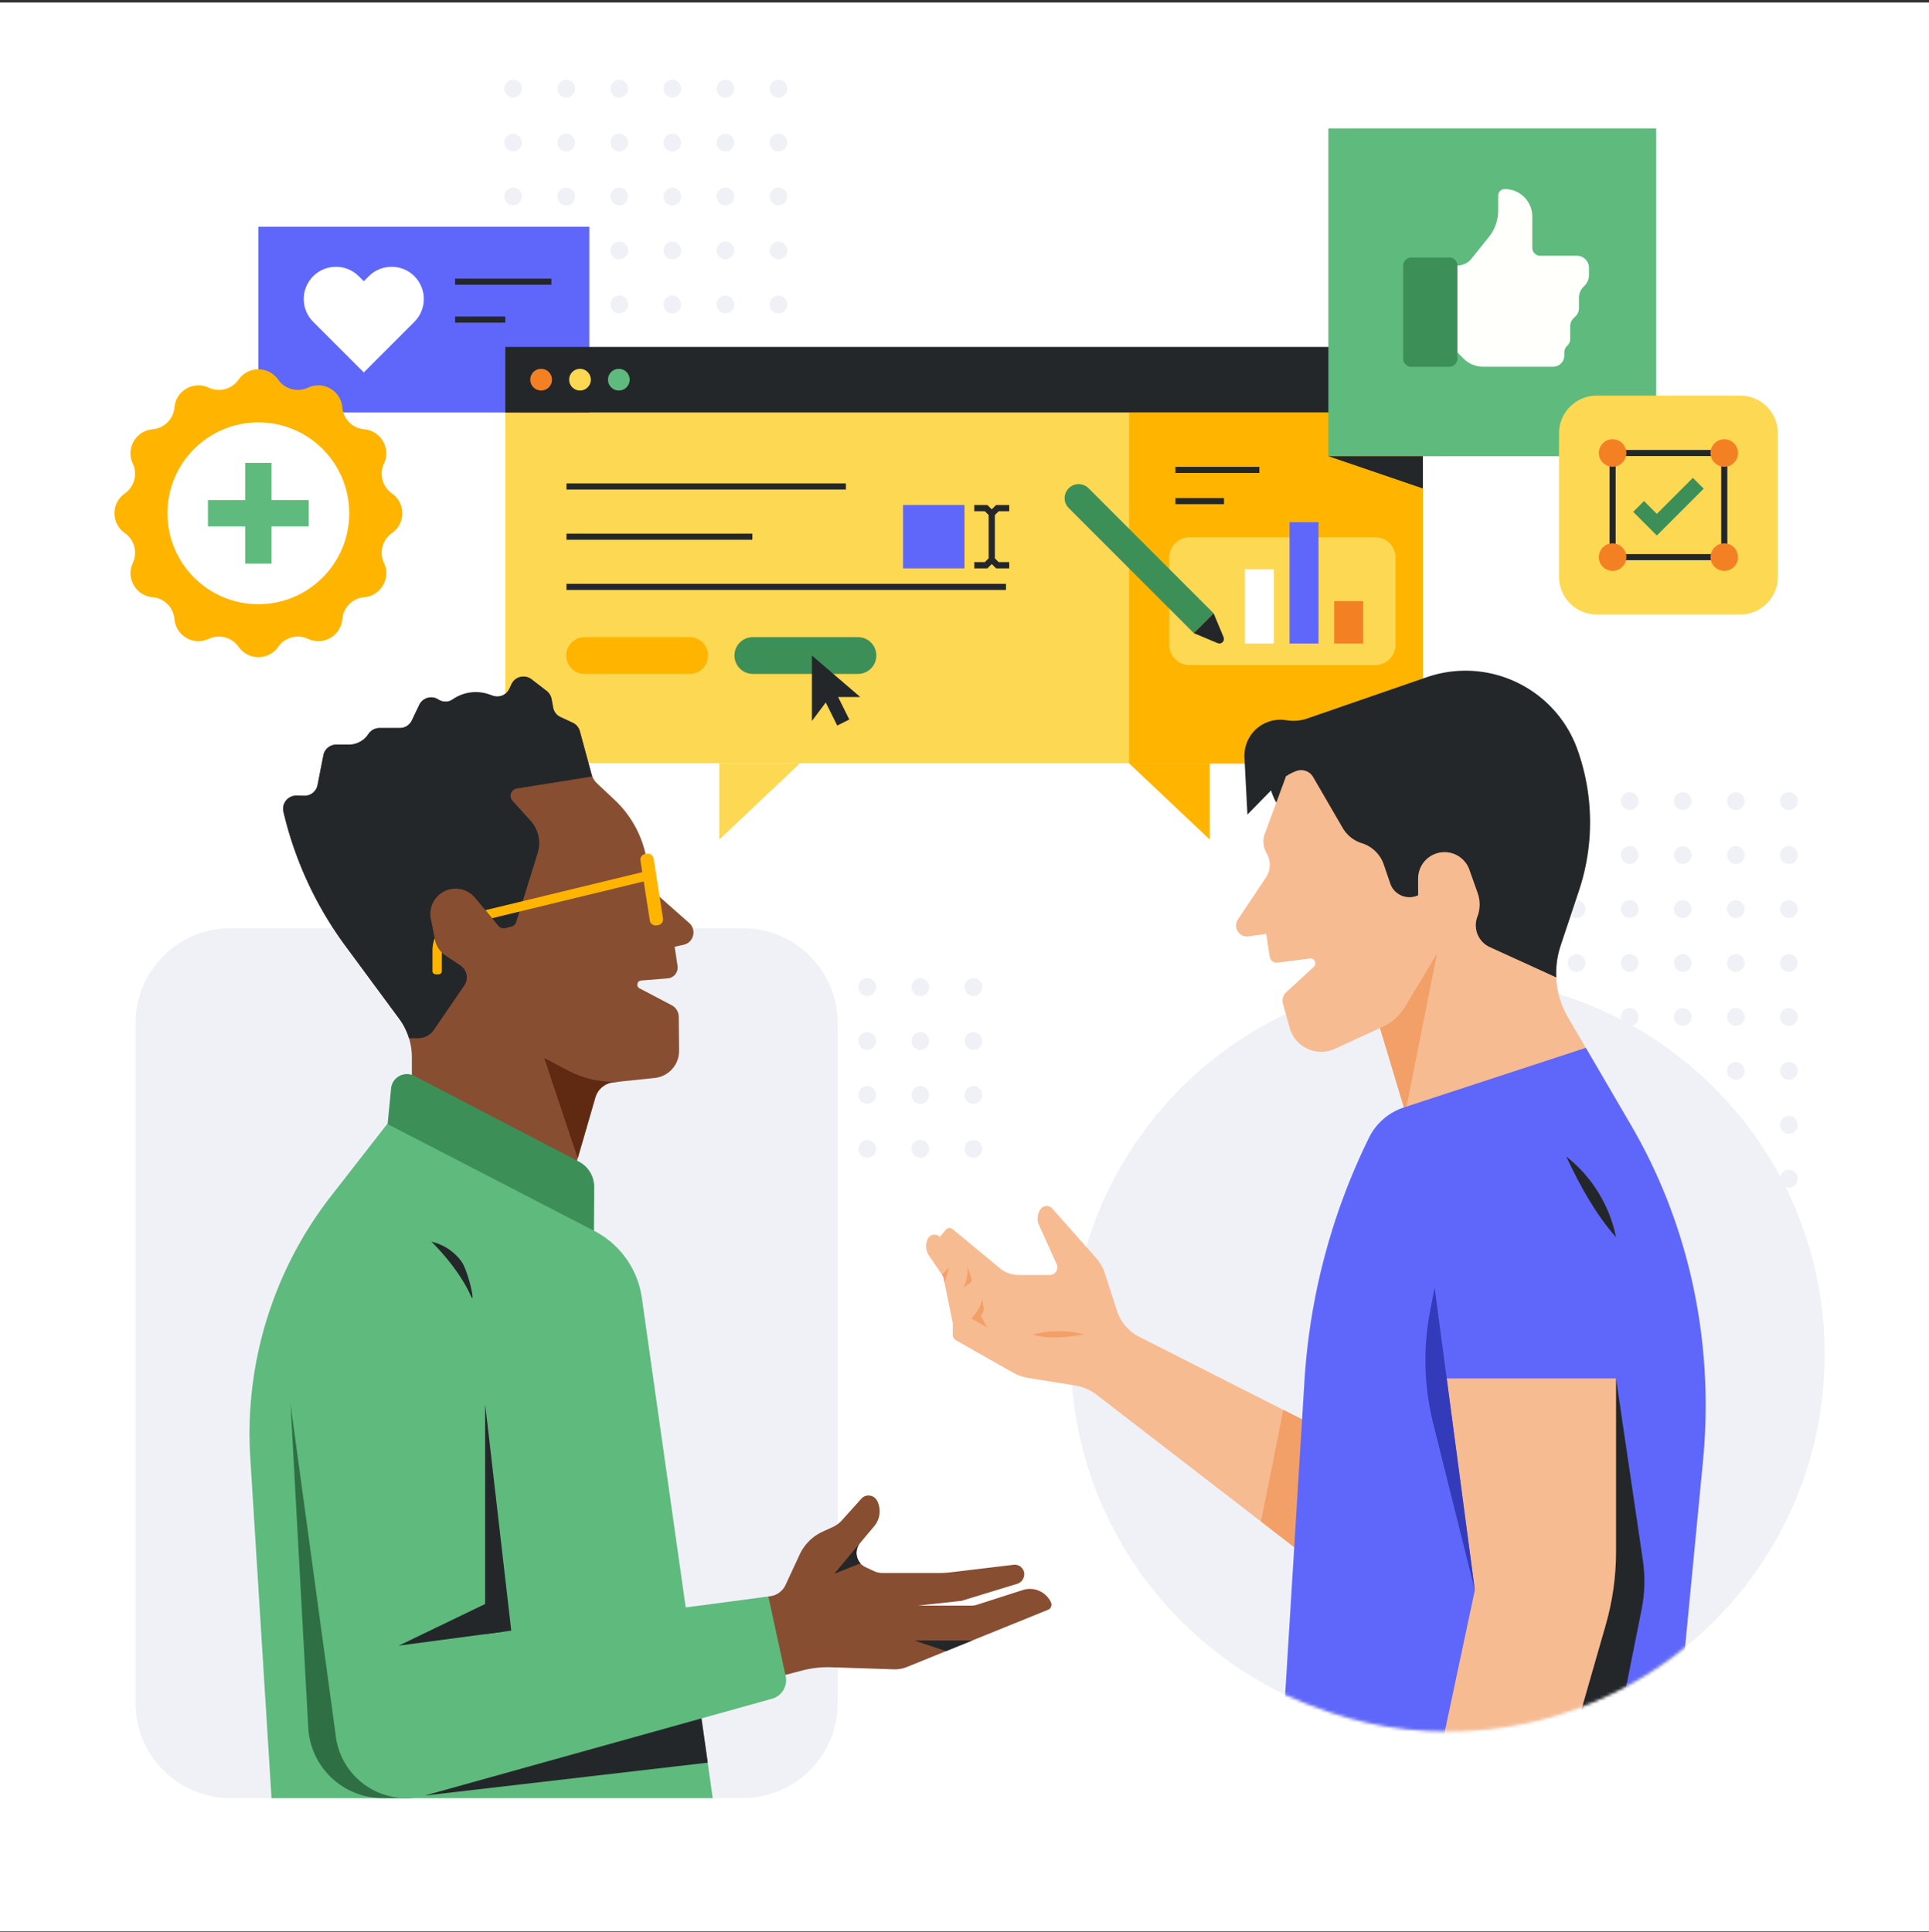 <svg width="630" height="631" fill="none" xmlns="http://www.w3.org/2000/svg"><rect width="100%" height="100%" fill="#333333" stroke="none"/><g clip-path="url(#clip0_465_2011)"><path d="M630 .817H0v630h630v-630z" fill="#fff"/><path d="M231.26 325.297c1.591 0 2.88-1.307 2.88-2.92s-1.289-2.92-2.88-2.92-2.88 1.307-2.88 2.92 1.289 2.92 2.88 2.92zm17.33 0c1.591 0 2.88-1.307 2.88-2.92s-1.289-2.92-2.88-2.92-2.88 1.307-2.88 2.92 1.289 2.92 2.88 2.92zm17.33 0c1.591 0 2.88-1.307 2.88-2.92s-1.289-2.92-2.88-2.92-2.88 1.307-2.88 2.92 1.289 2.92 2.88 2.92zm-34.66 17.62c1.591 0 2.88-1.307 2.88-2.92s-1.289-2.92-2.88-2.92-2.88 1.307-2.88 2.92 1.289 2.92 2.88 2.92zm17.33 0c1.591 0 2.88-1.307 2.88-2.92s-1.289-2.92-2.88-2.92-2.88 1.307-2.88 2.92 1.289 2.92 2.88 2.92zm17.33 0c1.591 0 2.88-1.307 2.88-2.92s-1.289-2.92-2.88-2.92-2.88 1.307-2.88 2.92 1.289 2.92 2.88 2.92zm-34.66 17.62c1.591 0 2.88-1.307 2.88-2.92s-1.289-2.92-2.88-2.92-2.88 1.307-2.88 2.92 1.289 2.92 2.88 2.92zm17.33 0c1.591 0 2.88-1.307 2.88-2.92s-1.289-2.92-2.88-2.92-2.88 1.307-2.88 2.92 1.289 2.92 2.88 2.92zm17.33 0c1.591 0 2.88-1.307 2.88-2.92s-1.289-2.92-2.88-2.92-2.88 1.307-2.88 2.92 1.289 2.92 2.88 2.92zm-34.66 17.62c1.591 0 2.88-1.307 2.88-2.92s-1.289-2.92-2.88-2.92-2.88 1.307-2.88 2.92 1.289 2.92 2.88 2.92zm17.33 0c1.591 0 2.88-1.307 2.88-2.92s-1.289-2.92-2.88-2.92-2.88 1.307-2.88 2.92 1.289 2.92 2.88 2.92zm17.33 0c1.591 0 2.88-1.307 2.88-2.92s-1.289-2.92-2.88-2.92-2.88 1.307-2.88 2.92 1.289 2.92 2.88 2.92zm17.33-52.86c1.591 0 2.88-1.307 2.88-2.92s-1.289-2.92-2.88-2.92-2.88 1.307-2.88 2.92 1.289 2.92 2.88 2.92zm17.34 0c1.591 0 2.88-1.307 2.88-2.92s-1.289-2.92-2.88-2.92-2.88 1.307-2.88 2.92 1.289 2.92 2.88 2.92zm17.33 0c1.591 0 2.88-1.307 2.88-2.92s-1.289-2.92-2.88-2.92-2.88 1.307-2.88 2.92 1.289 2.92 2.88 2.92zm-34.67 17.62c1.591 0 2.88-1.307 2.88-2.92s-1.289-2.92-2.88-2.92-2.88 1.307-2.88 2.92 1.289 2.92 2.88 2.92zm17.34 0c1.591 0 2.88-1.307 2.88-2.92s-1.289-2.92-2.88-2.92-2.88 1.307-2.88 2.92 1.289 2.92 2.88 2.92zm17.33 0c1.591 0 2.88-1.307 2.88-2.92s-1.289-2.92-2.88-2.92-2.88 1.307-2.88 2.92 1.289 2.92 2.88 2.92zm-34.67 17.62c1.591 0 2.88-1.307 2.88-2.92s-1.289-2.92-2.88-2.92-2.88 1.307-2.88 2.92 1.289 2.92 2.88 2.92zm17.34 0c1.591 0 2.88-1.307 2.88-2.92s-1.289-2.92-2.88-2.92-2.88 1.307-2.88 2.92 1.289 2.92 2.88 2.92zm17.33 0c1.591 0 2.88-1.307 2.88-2.92s-1.289-2.92-2.88-2.92-2.88 1.307-2.88 2.92 1.289 2.92 2.88 2.92zm-34.67 17.62c1.591 0 2.88-1.307 2.88-2.92s-1.289-2.92-2.88-2.92-2.88 1.307-2.88 2.92 1.289 2.92 2.88 2.92zm17.34 0c1.591 0 2.88-1.307 2.88-2.92s-1.289-2.92-2.88-2.92-2.88 1.307-2.88 2.92 1.289 2.92 2.88 2.92zm17.33 0c1.591 0 2.88-1.307 2.88-2.92s-1.289-2.92-2.88-2.92-2.88 1.307-2.88 2.92 1.289 2.92 2.88 2.92zm179.66-43.1c1.591 0 2.88-1.307 2.88-2.92 0-1.612-1.289-2.92-2.88-2.92s-2.88 1.308-2.88 2.92c0 1.613 1.289 2.92 2.88 2.92zm17.33 0c1.591 0 2.88-1.307 2.88-2.92 0-1.612-1.289-2.92-2.88-2.92s-2.88 1.308-2.88 2.92c0 1.613 1.289 2.92 2.88 2.92zm17.34 0c1.59 0 2.88-1.307 2.88-2.92 0-1.612-1.29-2.92-2.88-2.92-1.591 0-2.88 1.308-2.88 2.92 0 1.613 1.289 2.92 2.88 2.92zm-34.67 17.62c1.591 0 2.88-1.307 2.88-2.92 0-1.612-1.289-2.92-2.88-2.92s-2.88 1.308-2.88 2.92c0 1.613 1.289 2.92 2.88 2.92zm17.33 0c1.591 0 2.88-1.307 2.88-2.92 0-1.612-1.289-2.92-2.88-2.92s-2.88 1.308-2.88 2.92c0 1.613 1.289 2.92 2.88 2.92zm17.34 0c1.59 0 2.88-1.307 2.88-2.92 0-1.612-1.29-2.92-2.88-2.92-1.591 0-2.88 1.308-2.88 2.92 0 1.613 1.289 2.92 2.88 2.92zm-34.67 17.62c1.591 0 2.88-1.307 2.88-2.92s-1.289-2.92-2.88-2.92-2.88 1.307-2.88 2.92 1.289 2.92 2.88 2.92zm17.33 0c1.591 0 2.88-1.307 2.88-2.92s-1.289-2.92-2.88-2.92-2.88 1.307-2.88 2.92 1.289 2.92 2.88 2.92zm17.34 0c1.59 0 2.88-1.307 2.88-2.92s-1.29-2.92-2.88-2.92c-1.591 0-2.88 1.307-2.88 2.92s1.289 2.92 2.88 2.92zm-34.67 17.62c1.591 0 2.88-1.307 2.88-2.92s-1.289-2.92-2.88-2.92-2.88 1.307-2.88 2.92 1.289 2.92 2.88 2.92zm17.33 0c1.591 0 2.88-1.307 2.88-2.92s-1.289-2.92-2.88-2.92-2.88 1.307-2.88 2.92 1.289 2.92 2.88 2.92zm17.34 0c1.59 0 2.88-1.307 2.88-2.92s-1.29-2.92-2.88-2.92c-1.591 0-2.88 1.307-2.88 2.92s1.289 2.92 2.88 2.92zm-34.67 17.62c1.591 0 2.88-1.307 2.88-2.92s-1.289-2.92-2.88-2.92-2.88 1.307-2.88 2.92 1.289 2.92 2.88 2.92zm17.33 0c1.591 0 2.88-1.307 2.88-2.92s-1.289-2.92-2.88-2.92-2.88 1.307-2.88 2.92 1.289 2.92 2.88 2.92zm17.34 0c1.59 0 2.88-1.307 2.88-2.92s-1.29-2.92-2.88-2.92c-1.591 0-2.88 1.307-2.88 2.92s1.289 2.92 2.88 2.92zm17.33-70.48c1.591 0 2.88-1.307 2.88-2.92 0-1.612-1.289-2.92-2.88-2.92s-2.88 1.308-2.88 2.92c0 1.613 1.289 2.92 2.88 2.92zm17.33 0c1.591 0 2.88-1.307 2.88-2.92 0-1.612-1.289-2.92-2.88-2.92s-2.88 1.308-2.88 2.92c0 1.613 1.289 2.92 2.88 2.92zm17.33 0c1.59 0 2.88-1.307 2.88-2.92 0-1.612-1.29-2.92-2.88-2.92-1.591 0-2.88 1.308-2.88 2.92 0 1.613 1.289 2.92 2.88 2.92zm-34.66 17.62c1.591 0 2.88-1.307 2.88-2.92 0-1.612-1.289-2.92-2.88-2.92s-2.88 1.308-2.88 2.92c0 1.613 1.289 2.92 2.88 2.92zm17.33 0c1.591 0 2.88-1.307 2.88-2.92 0-1.612-1.289-2.92-2.88-2.92s-2.88 1.308-2.88 2.92c0 1.613 1.289 2.92 2.88 2.92zm17.33 0c1.59 0 2.88-1.307 2.88-2.92 0-1.612-1.29-2.92-2.88-2.92-1.591 0-2.88 1.308-2.88 2.92 0 1.613 1.289 2.92 2.88 2.92zm-34.66 17.62c1.591 0 2.88-1.307 2.88-2.92s-1.289-2.92-2.88-2.92-2.88 1.307-2.88 2.92 1.289 2.92 2.88 2.92zm17.33 0c1.591 0 2.88-1.307 2.88-2.92s-1.289-2.92-2.88-2.92-2.88 1.307-2.88 2.92 1.289 2.92 2.88 2.92zm17.33 0c1.59 0 2.88-1.307 2.88-2.92s-1.29-2.92-2.88-2.92c-1.591 0-2.88 1.307-2.88 2.92s1.289 2.92 2.88 2.92zm-34.66 17.62c1.591 0 2.88-1.307 2.88-2.92s-1.289-2.92-2.88-2.92-2.88 1.307-2.88 2.92 1.289 2.92 2.88 2.92zm17.33 0c1.591 0 2.88-1.307 2.88-2.92s-1.289-2.92-2.88-2.92-2.88 1.307-2.88 2.92 1.289 2.92 2.88 2.92zm17.33 0c1.59 0 2.88-1.307 2.88-2.92s-1.29-2.92-2.88-2.92c-1.591 0-2.88 1.307-2.88 2.92s1.289 2.92 2.88 2.92zm-34.66 17.62c1.591 0 2.88-1.307 2.88-2.92s-1.289-2.92-2.88-2.92-2.88 1.307-2.88 2.92 1.289 2.92 2.88 2.92zm17.33 0c1.591 0 2.88-1.307 2.88-2.92s-1.289-2.92-2.88-2.92-2.88 1.307-2.88 2.92 1.289 2.92 2.88 2.92zm17.33 0c1.59 0 2.88-1.307 2.88-2.92s-1.29-2.92-2.88-2.92c-1.591 0-2.88 1.307-2.88 2.92s1.289 2.92 2.88 2.92zm-86.66-140.96c1.591 0 2.88-1.307 2.88-2.92s-1.289-2.92-2.88-2.92-2.88 1.307-2.88 2.92 1.289 2.92 2.88 2.92zm17.33 0c1.591 0 2.88-1.307 2.88-2.92s-1.289-2.92-2.88-2.92-2.88 1.307-2.88 2.92 1.289 2.92 2.88 2.92zm17.34 0c1.59 0 2.88-1.307 2.88-2.92s-1.29-2.92-2.88-2.92c-1.591 0-2.88 1.307-2.88 2.92s1.289 2.92 2.88 2.92zm-34.67 17.62c1.591 0 2.88-1.307 2.88-2.92s-1.289-2.92-2.88-2.92-2.88 1.307-2.88 2.92 1.289 2.92 2.88 2.92zm17.33 0c1.591 0 2.88-1.307 2.88-2.92s-1.289-2.92-2.88-2.92-2.88 1.307-2.88 2.92 1.289 2.92 2.88 2.92zm17.34 0c1.59 0 2.88-1.307 2.88-2.92s-1.29-2.92-2.88-2.92c-1.591 0-2.88 1.307-2.88 2.92s1.289 2.92 2.88 2.92zm-34.67 17.62c1.591 0 2.88-1.307 2.88-2.92s-1.289-2.92-2.88-2.92-2.88 1.307-2.88 2.92 1.289 2.92 2.88 2.92zm17.33 0c1.591 0 2.88-1.307 2.88-2.92s-1.289-2.92-2.88-2.92-2.88 1.307-2.88 2.92 1.289 2.92 2.88 2.92zm17.34 0c1.59 0 2.88-1.307 2.88-2.92s-1.29-2.92-2.88-2.92c-1.591 0-2.88 1.307-2.88 2.92s1.289 2.92 2.88 2.92zm-34.67 17.62c1.591 0 2.88-1.307 2.88-2.92 0-1.612-1.289-2.92-2.88-2.92s-2.88 1.308-2.88 2.92c0 1.613 1.289 2.92 2.88 2.92zm17.33 0c1.591 0 2.88-1.307 2.88-2.92 0-1.612-1.289-2.92-2.88-2.92s-2.88 1.308-2.88 2.92c0 1.613 1.289 2.92 2.88 2.92zm17.34 0c1.59 0 2.88-1.307 2.88-2.92 0-1.612-1.29-2.92-2.88-2.92-1.591 0-2.88 1.308-2.88 2.92 0 1.613 1.289 2.92 2.88 2.92zm17.33-52.86c1.591 0 2.88-1.307 2.88-2.92s-1.289-2.92-2.88-2.92-2.88 1.307-2.88 2.92 1.289 2.92 2.88 2.92zm17.33 0c1.591 0 2.88-1.307 2.88-2.92s-1.289-2.92-2.88-2.92-2.88 1.307-2.88 2.92 1.289 2.92 2.88 2.92zm17.33 0c1.59 0 2.88-1.307 2.88-2.92s-1.29-2.92-2.88-2.92c-1.591 0-2.88 1.307-2.88 2.92s1.289 2.92 2.88 2.92zm-34.66 17.62c1.591 0 2.88-1.307 2.88-2.92s-1.289-2.92-2.88-2.92-2.88 1.307-2.88 2.92 1.289 2.92 2.88 2.92zm17.33 0c1.591 0 2.88-1.307 2.88-2.92s-1.289-2.92-2.88-2.92-2.88 1.307-2.88 2.92 1.289 2.92 2.88 2.92zm17.33 0c1.59 0 2.88-1.307 2.88-2.92s-1.29-2.92-2.88-2.92c-1.591 0-2.88 1.307-2.88 2.92s1.289 2.92 2.88 2.92zm-34.66 17.62c1.591 0 2.88-1.307 2.88-2.92s-1.289-2.92-2.88-2.92-2.88 1.307-2.88 2.92 1.289 2.92 2.88 2.92zm17.33 0c1.591 0 2.88-1.307 2.88-2.92s-1.289-2.92-2.88-2.92-2.88 1.307-2.88 2.92 1.289 2.92 2.88 2.92zm17.33 0c1.59 0 2.88-1.307 2.88-2.92s-1.29-2.92-2.88-2.92c-1.591 0-2.88 1.307-2.88 2.92s1.289 2.92 2.88 2.92zm-34.66 17.62c1.591 0 2.88-1.307 2.88-2.92 0-1.612-1.289-2.92-2.88-2.92s-2.88 1.308-2.88 2.92c0 1.613 1.289 2.92 2.88 2.92zm17.33 0c1.591 0 2.88-1.307 2.88-2.92 0-1.612-1.289-2.92-2.88-2.92s-2.88 1.308-2.88 2.92c0 1.613 1.289 2.92 2.88 2.92zm17.33 0c1.59 0 2.88-1.307 2.88-2.92 0-1.612-1.29-2.92-2.88-2.92-1.591 0-2.88 1.308-2.88 2.92 0 1.613 1.289 2.92 2.88 2.92zM167.58 31.867c1.591 0 2.88-1.307 2.88-2.92s-1.289-2.92-2.88-2.92-2.88 1.307-2.88 2.92 1.289 2.92 2.88 2.92zm17.34 0c1.591 0 2.88-1.307 2.88-2.92s-1.289-2.92-2.88-2.92-2.88 1.307-2.88 2.92 1.289 2.92 2.88 2.92zm17.33 0c1.591 0 2.88-1.307 2.88-2.92s-1.289-2.92-2.88-2.92-2.88 1.307-2.88 2.92 1.289 2.92 2.88 2.92zm-34.67 17.62c1.591 0 2.88-1.307 2.88-2.92s-1.289-2.92-2.88-2.92-2.88 1.307-2.88 2.92 1.289 2.92 2.88 2.92zm17.34 0c1.591 0 2.88-1.307 2.88-2.92s-1.289-2.92-2.88-2.92-2.88 1.307-2.88 2.92 1.289 2.92 2.88 2.92zm17.33 0c1.591 0 2.88-1.307 2.88-2.92s-1.289-2.92-2.88-2.92-2.88 1.307-2.88 2.92 1.289 2.92 2.88 2.92zm-34.67 17.62c1.591 0 2.88-1.307 2.88-2.92s-1.289-2.92-2.88-2.92-2.88 1.307-2.88 2.92 1.289 2.92 2.88 2.92zm17.34 0c1.591 0 2.88-1.307 2.88-2.92s-1.289-2.92-2.88-2.92-2.88 1.307-2.88 2.92 1.289 2.92 2.88 2.92zm17.33 0c1.591 0 2.88-1.307 2.88-2.92s-1.289-2.92-2.88-2.92-2.88 1.307-2.88 2.92 1.289 2.92 2.88 2.92zm-34.67 17.62c1.591 0 2.88-1.307 2.88-2.92s-1.289-2.92-2.88-2.92-2.88 1.307-2.88 2.92 1.289 2.92 2.88 2.92zm17.34 0c1.591 0 2.88-1.307 2.88-2.92s-1.289-2.92-2.88-2.92-2.88 1.307-2.88 2.92 1.289 2.92 2.88 2.92zm17.33 0c1.591 0 2.88-1.307 2.88-2.92s-1.289-2.92-2.88-2.92-2.88 1.307-2.88 2.92 1.289 2.92 2.88 2.92zm-34.67 17.62c1.591 0 2.88-1.307 2.88-2.92s-1.289-2.92-2.88-2.92-2.88 1.307-2.88 2.92 1.289 2.92 2.88 2.92zm17.34 0c1.591 0 2.88-1.307 2.88-2.92s-1.289-2.92-2.88-2.92-2.88 1.307-2.88 2.92 1.289 2.92 2.88 2.92zm17.33 0c1.591 0 2.88-1.307 2.88-2.92s-1.289-2.92-2.88-2.92-2.88 1.307-2.88 2.92 1.289 2.92 2.88 2.92zm17.33-70.48c1.591 0 2.88-1.307 2.88-2.92s-1.289-2.92-2.88-2.92-2.88 1.307-2.88 2.92 1.289 2.92 2.88 2.92zm17.33 0c1.59 0 2.88-1.307 2.88-2.92s-1.29-2.92-2.88-2.92c-1.591 0-2.88 1.307-2.88 2.92s1.289 2.92 2.88 2.92zm17.34 0c1.591 0 2.88-1.307 2.88-2.92s-1.289-2.92-2.88-2.92-2.88 1.307-2.88 2.92 1.289 2.92 2.88 2.92zm-34.67 17.62c1.591 0 2.88-1.307 2.88-2.92s-1.289-2.92-2.88-2.92-2.88 1.307-2.88 2.92 1.289 2.92 2.88 2.92zm17.33 0c1.59 0 2.88-1.307 2.88-2.92s-1.29-2.92-2.88-2.92c-1.591 0-2.88 1.307-2.88 2.92s1.289 2.92 2.88 2.92zm17.34 0c1.591 0 2.88-1.307 2.88-2.92s-1.289-2.92-2.88-2.92-2.88 1.307-2.88 2.92 1.289 2.92 2.88 2.92zm-34.67 17.62c1.591 0 2.88-1.307 2.88-2.92s-1.289-2.92-2.88-2.92-2.88 1.307-2.88 2.92 1.289 2.92 2.88 2.92zm17.33 0c1.59 0 2.88-1.307 2.88-2.92s-1.29-2.92-2.88-2.92c-1.591 0-2.88 1.307-2.88 2.92s1.289 2.92 2.88 2.92zm17.34 0c1.591 0 2.88-1.307 2.88-2.92s-1.289-2.92-2.88-2.92-2.88 1.307-2.88 2.92 1.289 2.92 2.88 2.92zm-34.67 17.62c1.591 0 2.88-1.307 2.88-2.92s-1.289-2.92-2.88-2.92-2.88 1.307-2.88 2.92 1.289 2.92 2.88 2.92zm17.33 0c1.59 0 2.88-1.307 2.88-2.92s-1.29-2.92-2.88-2.92c-1.591 0-2.88 1.307-2.88 2.92s1.289 2.92 2.88 2.92zm17.34 0c1.591 0 2.88-1.307 2.88-2.92s-1.289-2.92-2.88-2.92-2.88 1.307-2.88 2.92 1.289 2.92 2.88 2.92zm-34.67 17.62c1.591 0 2.88-1.307 2.88-2.92s-1.289-2.92-2.88-2.92-2.88 1.307-2.88 2.92 1.289 2.92 2.88 2.92zm17.33 0c1.59 0 2.88-1.307 2.88-2.92s-1.29-2.92-2.88-2.92c-1.591 0-2.88 1.307-2.88 2.92s1.289 2.92 2.88 2.92zm17.34 0c1.591 0 2.88-1.307 2.88-2.92s-1.289-2.92-2.88-2.92-2.88 1.307-2.88 2.92 1.289 2.92 2.88 2.92z" fill="#F0F1F7"/><path d="M472.81 565.507c68.003 0 123.13-55.127 123.13-123.13 0-68.003-55.127-123.13-123.13-123.13-68.003 0-123.13 55.127-123.13 123.13 0 68.003 55.127 123.13 123.13 123.13z" fill="#F0F1F7"/><path d="M368.71 134.717H165.03v114.55h203.68v-114.55z" fill="#FDD853"/><path d="M464.7 134.717h-95.99v114.69h95.99v-114.69z" fill="#FFB500"/><path d="M242.57 587.277H75.27c-17.13 0-31.02-13.89-31.02-31.02v-222.07c0-17.13 13.89-31.02 31.02-31.02h167.3c17.13 0 31.02 13.89 31.02 31.02v222.08c0 17.13-13.89 31.01-31.02 31.01z" fill="#F0F1F7"/><path d="M223.26 308.577l-2.92.65.94 6.26a3.55 3.55 0 0 1-3.23 4.06l-8.66.7c-1.35.11-1.72 1.92-.52 2.55l10.48 5.51a4.35 4.35 0 0 1 2.33 3.82l.09 11.05c.04 4.57-3.4 8.43-7.96 8.9l-10.24 1.06-3.2.34c-2.8.28-5.15 2.25-5.94 4.96l-5.76 19.86-7.04 24.28-47.12-28.82v-28.47c0-2.11-.32-4.2-.93-6.19a19.64 19.64 0 0 0-1.19-3.03c-.55-1.15-1.22-2.26-1.99-3.3l-17.59-23.83a119.943 119.943 0 0 1-20.23-43.77c-.08-.34-.12-.67-.12-1 0-2.36 1.95-4.37 4.43-4.31l2.47.06c2.1.05 3.94-1.42 4.35-3.49l1.91-9.74c.4-2.02 2.17-3.49 4.24-3.49h5.85c1.44 0 2.78-.72 3.59-1.92l1.04-1.55c.19-.29.43-.57.7-.8.12-.12.26-.23.41-.34.24-.17.51-.33.78-.43.53-.24 1.12-.37 1.72-.37h6.65c1.67 0 3.19-.96 3.91-2.46l2.43-5.1a4.3 4.3 0 0 1 6.23-1.75c.71.46 1.52.69 2.35.69.53 0 1.07-.09 1.57-.29 1.98-.78 4.92-.91 6.58-1.57.82-.33 1.73-.39 2.59-.17l5.15.23c1.99.48 4.05-.51 4.93-2.37l.71-1.53a4.328 4.328 0 0 1 6.55-1.59l4.93 3.8c.84.65 1.41 1.59 1.61 2.62l.51 2.78a4.297 4.297 0 0 0 2.44 3.15l3.93 1.82c1.16.53 2.02 1.55 2.36 2.78l3.79 13.96c.08.28.17.57.28.84.36.84.88 1.61 1.55 2.24l5.78 5.44c5.31 5 8.91 11.55 10.28 18.72l1.62 8.43c.3 1.6 1.13 3.04 2.34 4.11l10.08 8.9c2.51 2.24 1.44 6.39-1.84 7.11z" fill="#874E32"/><path d="M126.56 367.457l1.17-11.97c.35-3.61 4.21-5.75 7.46-4.14l53.85 28.03a9.327 9.327 0 0 1 5.02 8.33l-.12 19.66-67.38-27.01v-12.9z" fill="#3D8F58"/><path d="M126.48 367.077l-18.29 23.47a126.36 126.36 0 0 0-26.45 85.54l6.94 111.2h144.09l-23.15-163.39a29.248 29.248 0 0 0-15.52-21.87l-67.62-34.95z" fill="#5EBA7D"/><path d="M135.36 587.107c-.93.12-1.86.17-2.78.17h-7.61c-3.15 0-6.24-.61-9.1-1.77a24.339 24.339 0 0 1-7.78-5.04 24.387 24.387 0 0 1-7.41-16.19l-5.78-105.6 35.36 109.55 5.1 18.88z" fill="#2F6F44"/><path d="M343.4 524.107c0 .7-.42 1.38-1.12 1.66l-24.74 10.03-8.62 3.5-3.36 1.36-9.37 3.8c-1.37.56-2.84.81-4.31.76l-20.34-.67c-3.19-.11-6.38.24-9.48 1.04l-18.78 4.87 7.67-29.03.58-.08c2.19-.28 4.09-1.69 5.03-3.7l4.6-9.91c1.55-3.34 4.26-6.02 7.61-7.54l3.09-1.4a9.526 9.526 0 0 0 3.16-2.31l6.29-7c1.5-1.68 4.23-1.28 5.19.75l.06.1c1.27 2.68.87 5.84-1.02 8.1-.98 1.15-2.06 2.46-3.15 3.75l-1.48 1.77c-1.68 2.02-1.49 4.85.12 6.66.45.51 1.01.92 1.66 1.23l2.72 1.27c.88.42 1.86.63 2.84.63h18.61c1.16 0 2.33-.06 3.48-.2l20.69-2.48a3.108 3.108 0 0 1 3.48 3.08c0 .73-.24 1.41-.65 1.96-.41.56-1 .99-1.69 1.19l-18.17 5.56-14.15 1.55h17.46c.58 0 1.17-.09 1.73-.27l15-4.82c3.66-1.18 7.61.57 9.21 4.06.1.23.15.48.15.73z" fill="#874E32"/><path d="M252.12 554.827l-113.32 31.6c-1.15.31-2.3.55-3.44.68-.93.12-1.86.17-2.78.17-11.22 0-21.27-8.25-22.87-19.99l-14.82-108.6h63.56v75.03l44.97-5.98 47.53-6.32 5.64 25.99a6.288 6.288 0 0 1-4.47 7.42z" fill="#5EBA7D"/><path d="M158.45 458.687l8.52 73.9-8.52 1.13v-75.03z" fill="#242729"/><path d="M164.38 532.927l-34.13 4.55 30.05-14.49m70.86 52.71l-92.35 10.73 90.3-25.18 2.05 14.45zm-77.38-152.47c1.64 3.63-.76-8.05-3.11-11.27a16.75 16.75 0 0 0-9.78-6.41c0-.01 8.6 8.17 12.89 17.68zm11.17-120.07c-.78.18-1.6-.1-2.12-.71l-7.68-9.23a8.276 8.276 0 0 0-6.34-2.97c-4.65 0-8.26 3.8-8.26 8.24 0 .54.05 1.09.16 1.65l1.37 6.79a8.284 8.284 0 0 0 3.54 5.24l4.75 3.15a4.684 4.684 0 0 1 1.28 6.53l-9.93 14.5a6.308 6.308 0 0 1-5.2 2.74h-2.94a19.64 19.64 0 0 0-1.19-3.03c-.55-1.15-1.22-2.26-1.99-3.3l-17.59-23.83a119.943 119.943 0 0 1-20.23-43.77c-.08-.34-.12-.67-.12-1 0-2.36 1.95-4.37 4.43-4.31l2.47.06c2.1.05 3.94-1.42 4.35-3.49l1.91-9.74c.4-2.03 2.17-3.49 4.24-3.49h3.98c2.61 0 5.05-1.3 6.49-3.48.19-.29.43-.57.7-.8.12-.12.26-.23.41-.34.24-.17.51-.33.78-.43.53-.24 1.12-.37 1.72-.37h6.65c1.67 0 3.19-.96 3.91-2.46l2.43-5.1a4.3 4.3 0 0 1 6.23-1.75c.71.46 1.52.69 2.35.69.53 0 1.07-.09 1.57-.29l1.3-.81a13.24 13.24 0 0 1 11.3-1.29l1.72.59c1.99.48 4.05-.51 4.93-2.37l.71-1.53a4.328 4.328 0 0 1 6.55-1.59l4.93 3.8c.84.65 1.41 1.59 1.61 2.62l.51 2.78a4.297 4.297 0 0 0 2.44 3.15l3.93 1.82c1.16.53 2.02 1.55 2.36 2.78l3.79 13.96c.08.28.17.57.28.84l-24.64 3.93c-1.9.29-2.7 2.59-1.41 4.01l5.91 6.53a10.86 10.86 0 0 1 2.33 10.45l-7.06 22.67c-.23.72-.82 1.27-1.56 1.44l-2.06.52z" fill="#242729"/><path d="M203.58 353.137l-3.2.34c-2.8.28-5.15 2.25-5.94 4.96l-5.76 19.86-10.94-32.75 7.85 4.13c5.51 2.9 11.78 4.11 17.99 3.46z" fill="#602A12"/><path d="M281.04 510.607l-8.57 3.38 8.44-10.04c-1.66 2.02-1.48 4.85.13 6.66zm36.5 25.19l-8.61 3.49-10.23-3.49h18.84z" fill="#242729"/><path d="M214.95 302.147l-.56.09c-1.03.16-2-.54-2.16-1.58l-3.06-19.59c-.16-1.03.54-2 1.58-2.16l.56-.09c1.03-.16 2 .54 2.16 1.58l3.06 19.59c.16 1.03-.54 2-1.58 2.16zm-72.87 4.78a8.248 8.248 0 0 0 2.21 4.14v6.09c0 .58-.47 1.06-1.06 1.06h-.93c-.58 0-1.06-.47-1.06-1.06v-6.68c0-1.42.26-2.78.74-4.05l.1.5z" fill="#FFB500"/><path d="M213.21 287.157l-43.46 10.54-9.04 2.2-2.17-2.63 12.26-2.96 41.69-10.11.72 2.96z" fill="#FFB500"/><mask id="a" style="mask-type:luminance" maskUnits="userSpaceOnUse" x="298" y="195" width="298" height="371"><path d="M595.94 442.377c0 68-55.13 123.13-123.13 123.13-17.98 0-34.13-3.5-53.09-12-55.28-24.79-121.01-61.1-121.01-111.13v-123.13h98.75v-123.77h139.6v103.63l58.88 32.67v110.6z" fill="#fff"/></mask><g mask="url(#a)"><path d="M414.07 253.617s1.09 9.9 7.11 12.94c0 0-1.99-12.1-.87-17.14" fill="#242729"/><path d="M428.03 464.987l-3.78 41.54-12.42-9.58-53.68-41.4a15.508 15.508 0 0 0-7.02-3.03l-15.2-2.44c-1.83-.29-3.59-.91-5.2-1.82l-18.45-10.46c-.69-.4-1.11-1.12-1.11-1.91v-3.77l-1.03-5.03-.58-2.84-1.09-5.33v-.01l-.39-1.92-.46-.69-4.21-6.21a5.523 5.523 0 0 1-.39-5.48c.67-1.36 2.4-1.78 3.62-.89l.32.24 1.98-2.35a1.52 1.52 0 0 1 2.13-.2l15.53 12.84a9.54 9.54 0 0 0 6.07 2.17h10.18c1.8 0 3-1.86 2.26-3.5l-5.79-12.82a5.14 5.14 0 0 1-.46-2.13c0-1.09.34-2.17 1.01-3.07a2.414 2.414 0 0 1 3.77-.18l14.26 16.05c1.33 1.52 2.35 3.29 2.97 5.22l3.91 12.09c1.2 3.71 3.84 6.79 7.31 8.55l47.04 23.85 8.9 4.51z" fill="#F7BB92"/><path d="M428.03 464.987l-3.78 41.54-12.42-9.59 7.3-36.47 8.9 4.52z" fill="#F2A068"/><path d="M439.09 409.267c2.6-13.67 7.38-26.16 18.01-36.66l.22-.22-4.64-5.31 5.84-5.31-.02-.07-7.79-25.94-14.72 6.78c-5.98 2.77-13.01-.49-14.79-6.83l-2.18-7.81c-.4-1.38.03-2.89 1.1-3.87l8.88-8.19c1.21-1.02.35-2.97-1.22-2.77l-10.52 1.33c-1.25.17-2.4-.7-2.59-1.95l-1.13-7.43-5.78.8c-3.05.43-5.17-2.96-3.46-5.52l9.12-13.64a7.498 7.498 0 0 0 1.28-4.18c0-1.31-.35-2.63-1.04-3.81a7.542 7.542 0 0 1-.57-6.42l7.16-19.36-7.71 1.97-1.18 1.2-1.96-8.62c-.01-.21-.02-.42-.02-.62 0-1.73-2.61 6.55-1.87 4.99 1.97-4.16 6.14-6.73 10.63-6.73.65 0 1.3.05 1.95.17 2.32.39 4.69.19 6.9-.59l36.13-16.29c3.31-1.16 6.78-1.75 10.26-1.75 3.42 0 6.86.58 10.14 1.72 8.79 3.07 15.72-.06 18.86 8.7l2.78 7.73a70.543 70.543 0 0 1 .51 46.13l4.01 17.97a28.523 28.523 0 0 0-1.43 10.37c.21 4.55 1.51 9.03 3.86 13.05l3.83 6.57 1.96 3.38 14.63 25.05" fill="#F7BB92"/><path d="M469.31 311.467l-12.33 61.94-4.31-6.33 5.85-5.3-7.82-26.01.93-.43c2.99-1.38 5.49-3.62 7.19-6.44l10.49-17.43z" fill="#F2A068"/><path d="M465.92 221.197c20.1-6.95 42.06 3.55 49.26 23.57a70.608 70.608 0 0 1 .51 46.13l-5.99 17.96c-1.13 3.38-1.59 6.9-1.42 10.38l-21.7-9.9a7.842 7.842 0 0 1-4.07-9.94c.95-2.48.98-5.22.09-7.72l-2.7-7.62c-1.67-4.7-6.96-7.01-11.54-5.03a8.614 8.614 0 0 0-5.21 7.91v5.47c-3.58 1.68-7.84-.12-9.11-3.87l-2.1-6.16c-1.14-3.34-3.8-5.93-7.17-6.98-2.64-.82-4.88-2.61-6.26-5l-9.64-16.6a4.522 4.522 0 0 0-5.38-2.01c-2.11.73-4.02 1.94-5.58 3.53l-10.51 10.74-.97-18.62c-.01-.21-.02-.42-.02-.62 0-1.74.39-3.45 1.13-5.02 1.97-4.17 6.14-6.73 10.63-6.73.64 0 1.3.05 1.95.16 2.32.39 4.69.19 6.9-.59l38.9-13.44z" fill="#242729"/><path d="M320.35 429.697c.66-.67 1.04-1.61.89-2.63l-.38-2.65c-.69 2.32-1.94 4.47-3.63 6.2l5.13 2.92-2.01-3.84zm-4.52-16.71c.45 2.58-.01 5.3-1.28 7.59.73-.47 1.43-.95 2.15-1.42.52-.35.77-.99.59-1.59-.45-1.52-1.16-3.09-1.46-4.58zm-5.85 1.05l-1.51 4.87-.38-1.92-.47-.69 2.36-2.26zm44.18 21.77a34.93 34.93 0 0 0-17.03.08c5.59 1.59 11.31.9 17.03-.08z" fill="#F2A068"/><path d="M447.09 371.617a209.438 209.438 0 0 0-21.07 79.51l-1.72 27.93-5.44 88.5h128.63l8.7-90.42c3.56-37-3.76-74.38-21.9-106.82-.57-1.02-1.15-2.03-1.74-3.04l-14.63-25.05-59.42 19.47c-4.98 1.64-9.1 5.21-11.41 9.92z" fill="#5F67FA"/><path d="M527.78 450.207l8.77 59.41c.79 5.33.65 10.77-.41 16.05l-8.37 41.89H499.6l28.18-117.35z" fill="#242729"/><path d="M472.49 450.207h55.3v56.65c0 8.06-1.13 16.07-3.35 23.82l-10.59 36.88h-42.43l10.25-48.19-9.18-69.16z" fill="#F7BB92"/><path d="M527.78 404.097c-2.05-10.34-7.93-19.88-16.25-26.37 4.37 9.34 9.44 18.63 16.25 26.37z" fill="#242729"/><path d="M473.72 459.517l-5.17-38.93-1.42 7.25a85.23 85.23 0 0 0 .95 37.1l13.59 54.43-7.95-59.85z" fill="#343BBA"/></g><path d="M234.93 249.277v24.92l26.36-24.92h-26.36z" fill="#FDD853"/><path d="M395.07 249.277v24.92l-26.36-24.92h26.36z" fill="#FFB500"/><path d="M192.46 74.047H84.37v60.68h108.09v-60.68z" fill="#5F67FA"/><path d="M135.34 90.217c-4.11-4.11-10.78-4.11-14.89 0l-1.64 1.64-1.64-1.64c-4.11-4.11-10.78-4.11-14.89 0-4.11 4.11-4.11 10.78 0 14.89l1.64 1.64 14.89 14.89 14.89-14.89 1.64-1.64c4.11-4.12 4.11-10.78 0-14.89z" fill="#fff"/><path d="M148.63 92.007h31.45m-31.45 12.38h16.4" stroke="#242729" stroke-width="2" stroke-miterlimit="10"/><path d="M446.55 113.307H165.03v21.42h281.52v-21.42z" fill="#242729"/><path d="M176.73 127.547a3.54 3.54 0 1 0 0-7.08 3.54 3.54 0 0 0 0 7.08z" fill="#F48024"/><path d="M189.42 127.547a3.54 3.54 0 1 0 0-7.08 3.54 3.54 0 0 0 0 7.08z" fill="#FDD853"/><path d="M202.11 127.547a3.54 3.54 0 1 0 0-7.08 3.54 3.54 0 0 0 0 7.08z" fill="#5EBA7D"/><path d="M464.97 114.307h-18.42v18.42h18.42v-18.42z" fill="#5F67FA"/><path d="M540.91 41.937H433.84v107.07h107.07V41.937z" fill="#5EBA7D"/><path d="M503.05 83.537H515c2.18 0 3.95 1.77 3.95 3.95v2.3a5 5 0 0 1-1.48 3.56l-.31.31a5.06 5.06 0 0 0-1.48 3.56v3.42c0 .98-.39 1.92-1.08 2.62l-.7.7c-.69.69-1.08 1.64-1.08 2.62v4.17c0 .77-.31 1.51-.85 2.06l-.23.23c-.55.55-.85 1.29-.85 2.06v1.02c0 2.02-1.64 3.66-3.66 3.66h-22.86c-2.39 0-4.68-.95-6.37-2.64l-3.79-3.79-.18-26.62h1.87c1.82 0 3.54-.83 4.68-2.25l5.66-7.06c1.98-2.47 3.05-5.53 3.05-8.7v-4.8c0-1.2.97-2.17 2.17-2.17 4.95 0 8.97 4.02 8.97 8.97v10.16a2.619 2.619 0 0 0 2.62 2.66z" fill="#FFFFFB"/><path d="M473.31 119.797h-12.37a2.67 2.67 0 0 1-2.67-2.67v-30.35a2.67 2.67 0 0 1 2.67-2.67h12.37a2.67 2.67 0 0 1 2.67 2.67v30.35a2.676 2.676 0 0 1-2.67 2.67z" fill="#3D8F58"/><path d="M433.84 149.007l30.87 10.54v-10.54h-30.87z" fill="#242729"/><path d="M128.03 174.087c4.48-3.14 4.48-9.77 0-12.91a7.872 7.872 0 0 1-2.62-9.78c2.31-4.96-1.01-10.7-6.45-11.18a7.867 7.867 0 0 1-7.16-7.16c-.48-5.45-6.22-8.77-11.18-6.45a7.869 7.869 0 0 1-9.78-2.62c-3.14-4.48-9.77-4.48-12.91 0a7.872 7.872 0 0 1-9.78 2.62c-4.96-2.31-10.7 1.01-11.18 6.45a7.867 7.867 0 0 1-7.16 7.16c-5.45.48-8.77 6.22-6.45 11.18 1.62 3.47.51 7.59-2.62 9.78-4.48 3.14-4.48 9.77 0 12.91a7.872 7.872 0 0 1 2.62 9.78c-2.31 4.96 1.01 10.7 6.45 11.18 3.81.33 6.83 3.35 7.16 7.16.48 5.45 6.22 8.77 11.18 6.45a7.869 7.869 0 0 1 9.78 2.62c3.14 4.48 9.77 4.48 12.91 0a7.872 7.872 0 0 1 9.78-2.62c4.96 2.31 10.7-1.01 11.18-6.45a7.867 7.867 0 0 1 7.16-7.16c5.45-.48 8.77-6.22 6.45-11.18a7.872 7.872 0 0 1 2.62-9.78z" fill="#FFB500"/><path d="M84.37 197.327c16.397 0 29.69-13.292 29.69-29.69 0-16.397-13.293-29.69-29.69-29.69-16.397 0-29.69 13.293-29.69 29.69 0 16.398 13.293 29.69 29.69 29.69z" fill="#fff"/><path d="M100.83 163.337H88.67v-12.16h-8.59v12.16H67.92v8.6h12.16v12.15h8.59v-12.15h12.16v-8.6z" fill="#5EBA7D"/><path d="M568.35 200.697h-46.89c-6.79 0-12.3-5.51-12.3-12.3v-46.89c0-6.79 5.51-12.3 12.3-12.3h46.89c6.79 0 12.3 5.51 12.3 12.3v46.89c-.01 6.79-5.51 12.3-12.3 12.3z" fill="#FDD853"/><path d="M563.14 147.957h-36.48v34.01h36.48v-34.01z" stroke="#242729" stroke-width="2" stroke-miterlimit="10"/><path d="M563.14 186.447a4.49 4.49 0 1 0 0-8.98 4.49 4.49 0 0 0 0 8.98zm-36.48 0a4.49 4.49 0 1 0 0-8.98 4.49 4.49 0 0 0 0 8.98zm36.48-34a4.49 4.49 0 1 0 0-8.98 4.49 4.49 0 0 0 0 8.98zm-36.48 0a4.49 4.49 0 1 0 0-8.98 4.49 4.49 0 0 0 0 8.98z" fill="#F48024"/><path d="M541.11 174.907l-7.72-7.73 3.53-3.54 4.19 4.2 11.77-11.77 3.54 3.54-15.31 15.3z" fill="#3D8F58"/><path d="M185 158.887h91.27m-91.27 16.4h60.71m-60.71 16.4h143.55" stroke="#242729" stroke-width="2" stroke-miterlimit="10"/><path d="M326.16 166.977h3.45v-2.04h-4.29l-1.42 1.42-1.42-1.42h-4.29v2.04h3.45l1.24 1.24v14.14l-1.24 1.24h-3.45v2.04h4.29l1.42-1.42 1.42 1.42h4.29v-2.04h-3.45l-1.24-1.24v-14.14l1.24-1.24z" fill="#242729"/><path d="M315 164.937h-20.07v20.7H315v-20.7z" fill="#5F67FA"/><path d="M225.24 220.107h-34.32c-3.32 0-6.01-2.69-6.01-6.01s2.69-6.01 6.01-6.01h34.32c3.32 0 6.01 2.69 6.01 6.01.01 3.32-2.69 6.01-6.01 6.01z" fill="#FFB500"/><path d="M280.2 220.107h-34.32c-3.32 0-6.01-2.69-6.01-6.01s2.69-6.01 6.01-6.01h34.32c3.32 0 6.01 2.69 6.01 6.01s-2.69 6.01-6.01 6.01z" fill="#3D8F58"/><path d="M280.96 227.657l-15.79-13.56v21.37l4.52-6.03 3.75 7.53 3.94-1.96-3.65-7.35h7.23z" fill="#242729"/><path d="M449.15 217.207H388.5a6.61 6.61 0 0 1-6.61-6.61v-28.51a6.61 6.61 0 0 1 6.61-6.61h60.65a6.61 6.61 0 0 1 6.61 6.61v28.51a6.61 6.61 0 0 1-6.61 6.61z" fill="#FDD853"/><path d="M383.89 153.477h27.41m-27.41 10.19h15.86" stroke="#242729" stroke-width="2" stroke-miterlimit="10"/><path d="M349.05 159.467a4.569 4.569 0 0 1 6.47 0l40.85 40.85-6.47 6.47-40.85-40.85a4.569 4.569 0 0 1 0-6.47z" fill="#3D8F58"/><path d="M389.89 206.787l6.47-6.47 3.26 7.8c.51 1.22-.72 2.45-1.94 1.94l-7.79-3.27z" fill="#242729"/><path d="M416.03 185.907h-9.46v24.27h9.46v-24.27z" fill="#fff"/><path d="M430.62 170.547h-9.46v39.63h9.46v-39.63z" fill="#5F67FA"/><path d="M445.21 196.337h-9.46v13.83h9.46v-13.83z" fill="#F48024"/></g><defs><clipPath id="clip0_465_2011"><path fill="#fff" transform="translate(0 .817)" d="M0 0H630V630H0z"/></clipPath></defs></svg>